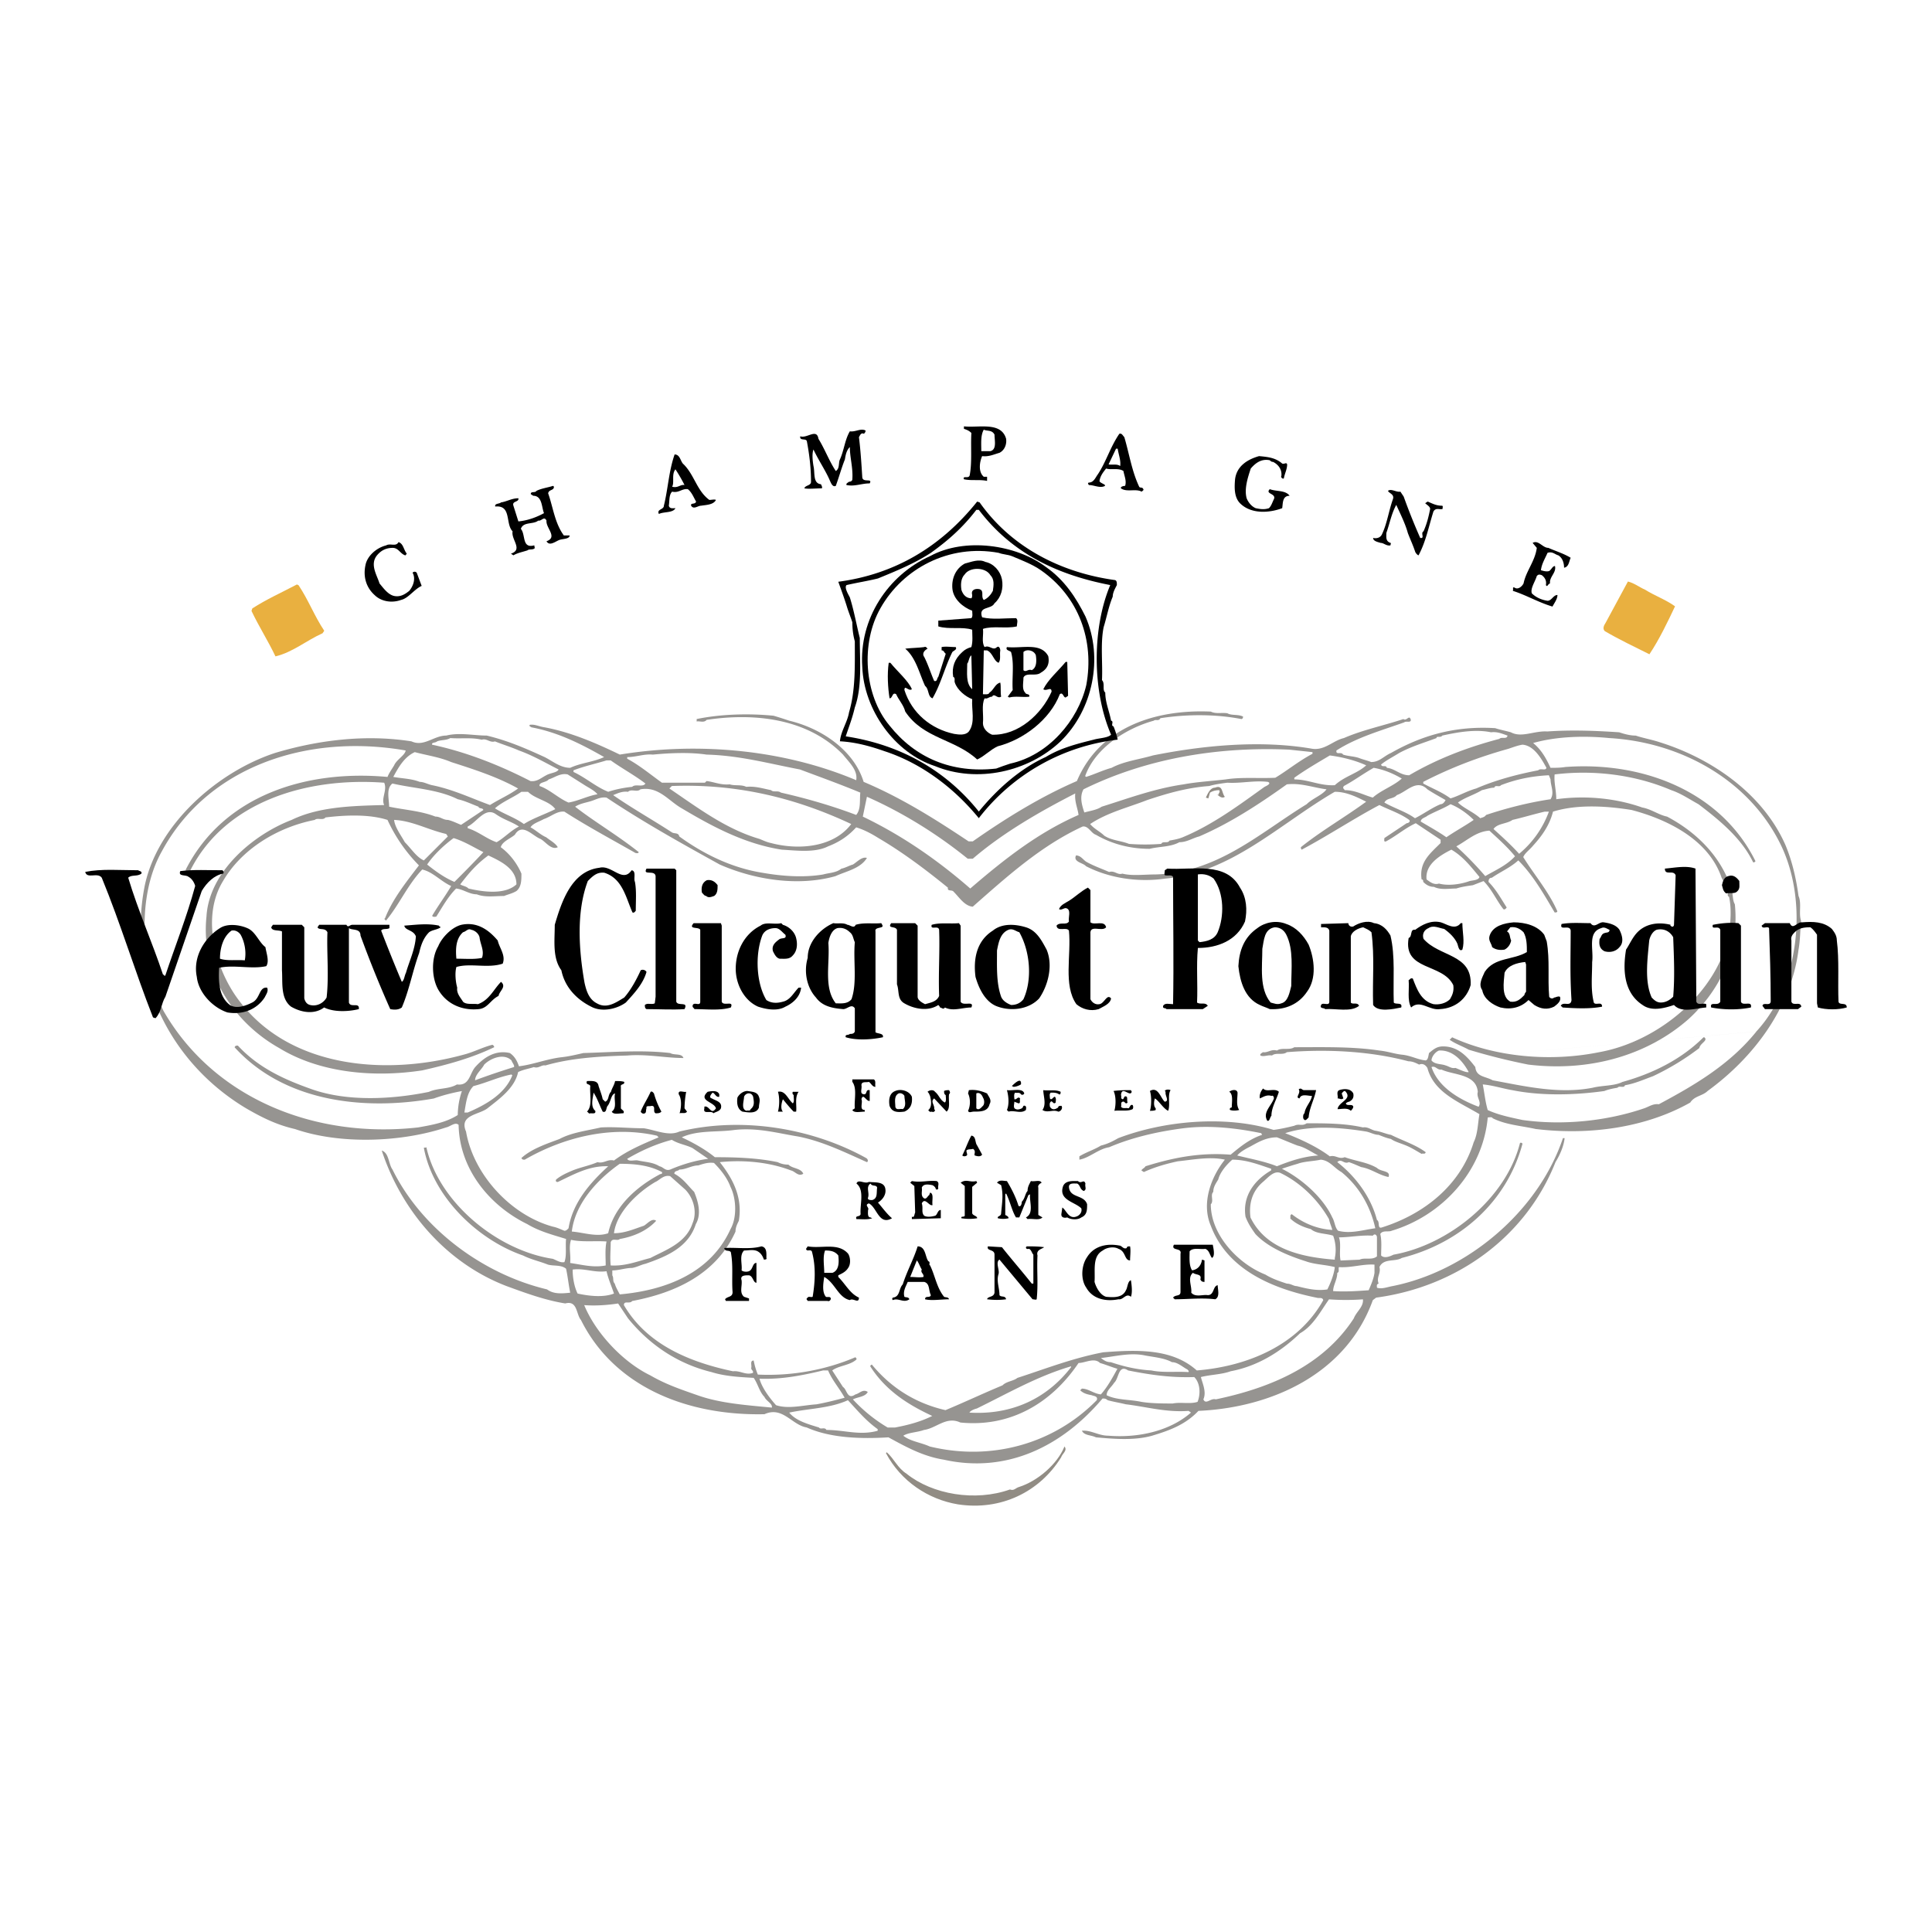 <svg xmlns="http://www.w3.org/2000/svg" width="2500" height="2500" viewBox="0 0 192.756 192.756"><g fill-rule="evenodd" clip-rule="evenodd"><path fill="#fff" d="M0 0h192.756v192.756H0V0z"/><path d="M179.439 89.39c-.246-1.815-.658-3.547-1.318-5.113-2.227-5.031-7.258-8.578-12.537-10.227-.742-.248-1.648-.412-2.391-.66-.578 0-1.154-.165-1.648-.33-2.475-.165-4.785-.247-7.176-.082-1.32-.083-2.557.66-3.629.082-.578-.165-1.072-.247-1.566-.412-4.041-.247-7.34.742-10.393 2.474-.742.33-1.154.907-1.979.907-.412-.165-.824-.248-1.238-.413-.494-.165-1.072-.165-1.566-.33-.164-.33-.742.083-.66-.413 2.062-1.319 4.455-1.979 6.764-2.804.164-.165.658.082.658-.248-.164-.577-.412.166-.74-.082-1.98.66-4.041 1.072-5.939 1.897-1.072.247-1.896 1.237-3.133 1.072-5.197-.907-10.969-.33-15.918.66-1.402.412-2.887.577-4.123 1.237-.908.248-1.732.66-2.557.907l-.082-.083c.988-2.804 4.123-4.783 6.844-5.525.166-.165.496.083.66-.248 2.639-.412 5.525-.412 8.082.083.084 0 .166-.083.166-.248-.496-.247-1.154-.083-1.566-.33-.578-.083-1.156.083-1.65-.165-5.691-.248-11.135 1.649-13.361 6.928-3.627 1.567-7.092 3.711-10.391 6.021h-.413c-3.464-2.31-6.763-4.371-10.474-5.938-.989-3.216-4.288-5.36-7.422-6.103-.495-.165-.989-.33-1.566-.495-2.475-.247-5.279-.165-7.67.33v.248c.248-.083.743.165.99-.166 4.948-.742 10.144-.082 13.608 3.464.66.825 1.484 1.567 1.32 2.557-7.01-2.969-15.505-3.876-23.587-2.557-2.392-1.155-4.866-2.227-7.505-2.721-.577-.083-.99-.33-1.484-.248-.083.165.083.165.165.248 2.64.494 4.949 1.649 7.258 2.969-1.072.495-2.309.577-3.381 1.072-.99 0-1.732-.66-2.557-1.072-1.979-.907-3.711-1.65-5.773-2.145-1.319 0-2.722-.33-4.041 0-1.237 0-2.227 1.155-3.464.578-4.701-.743-9.484-.083-13.608 1.154-5.773 1.897-11.793 7.175-13.031 13.36-1.731 8.99 2.557 17.566 10.144 22.102 1.567.908 3.051 1.65 4.866 2.062 4.536 1.568 10.639 1.32 15.092-.164.412-.082.907-.578 1.237-.248.083 4.453 3.134 8.082 6.845 9.896 1.237.742 2.557 1.072 3.876 1.484-.082.742.083 1.65-.165 2.309-.413.084-.742-.164-1.155-.328-5.525-.826-11.381-5.609-12.618-11.135-.083.082-.248 0-.248.082.907 4.867 5.361 9.154 9.897 10.723.824.412 1.649.576 2.474.906.578.166 1.32 0 1.814.412.165.742.248 1.568.413 2.393-.825.082-1.649.164-2.309-.33-6.268-1.484-12.453-5.938-15.422-11.959-.413-.576-.33-1.648-1.072-1.896 1.979 6.021 6.433 11.217 12.453 13.525 1.814.66 3.793 1.402 5.855 1.732 1.237-.33 1.072 1.072 1.567 1.648 3.381 6.764 10.721 9.568 18.309 9.402 1.815-.824 2.722 1.072 4.207 1.32 2.392 1.072 5.442 1.154 8.164.988 1.815.99 3.464 1.898 5.526 2.229 6.268 1.4 11.793-1.32 15.834-6.104.166 0 .33 0 .496.164.576.166 1.154.248 1.814.412 2.061.248 4.041.826 6.268.66l.248.166c-2.062 1.812-5.197 2.557-8.248 2.309-.99 0-1.732-.578-2.639-.496.246.496.906.414 1.402.66 1.814.166 3.875.33 5.607-.164 1.648-.496 3.299-1.072 4.619-2.475 7.34-.33 14.762-3.711 17.4-11.051l.33-.248c8-1.072 14.928-6.02 17.896-13.525.412-.66.824-1.566.908-2.391h-.166c-2.473 7.34-9.566 13.277-16.988 14.762-.496.082-1.072.33-1.568.166 0-.166-.082-.33.166-.414-.248-.658.248-.988.082-1.648.412-.908 1.566-.496 2.227-.908 5.855-1.484 10.475-5.607 12.041-11.381 0-.082-.164-.164-.248-.082-1.4 5.525-7.092 10.145-12.617 11.135-.33.164-.908.412-1.236.082 0-.66.082-1.484-.084-2.145.248-.412.824-.164 1.154-.33 4.949-1.484 9.072-5.855 9.568-11.299.164 0 .412-.082.494.082 1.32.66 2.805.742 4.289 1.072 5.443.66 11.051-.164 15.422-2.639.412-.66 1.236-.66 1.732-1.154 4.535-3.299 8.328-8.248 9.07-14.103.166-.907.166-1.979.248-2.887-.249-.737.082-1.727-.249-2.469zm-27.544-15.093c1.154.083 1.896 1.402 2.393 2.309-.084.33-.578 0-.824.248-2.146.412-4.289.99-6.186 1.814-.908.248-1.732.742-2.559.989-.906-.659-1.812-.989-2.721-1.484v-.165c2.721-1.402 5.525-2.474 8.494-3.299.494-.164.908-.329 1.403-.412zm-9.485 7.093c.742-.413 1.65-.743 2.309-1.155.826.33 1.65.907 2.311 1.567-.826.577-1.896 1.155-2.723 1.732-.824-.577-1.73-1.072-2.557-1.567 0-.33.496-.412.66-.577zm-1.236.247c-.908-.66-2.062-.99-3.053-1.567.248-.495.908-.33 1.238-.742.988-.33 1.979-1.65 3.051-.577.496.33 1.238.742 1.814 1.072-.082.165-.248.413-.494.413-.824.329-1.732.989-2.556 1.401zm3.629 3.134c1.154.66 1.979 1.732 2.803 2.722-.082.33-.658.33-.988.412-.908.33-2.145.496-3.053.248-.494.165-.906-.165-1.236-.413-.167-1.485 1.319-2.391 2.474-2.969zm.494-.33c1.072-.577 1.98-1.484 3.299-1.567.99.907 1.814 1.649 2.557 2.557-.824.907-1.979 1.402-2.969 1.979a33.335 33.335 0 0 0-2.887-2.969zm3.711-1.732c.412-.577 1.32-.495 1.896-.907 1.072-.247 2.145-.577 3.217-.825h.412a9.842 9.842 0 0 1-2.969 4.206c-.824-.906-1.648-1.649-2.556-2.474zm-.742-1.402c-.164.248-.412.248-.576.33-.742-.66-1.65-.99-2.227-1.567.658-.495 1.566-.742 2.391-1.237.412-.083.824-.248 1.236-.248.084-.33.496 0 .66-.248 1.484-.577 3.053-.907 4.783-.99l.166.413c0 .66.412 1.319 0 1.979-2.226.331-4.453.908-6.433 1.568zm-8.661-6.185c1.238-.66 2.393-.99 3.713-1.484 0-.248.412 0 .576-.248 1.484-.33 3.299-.66 4.865-.33.66-.082 1.156.165 1.65.33-.082.412-.578.083-.824.33-3.135.825-6.186 1.979-8.99 3.628-.906 0-1.402-.66-2.227-.742-.082-.33-.494 0-.576-.33.495-.412 1.155-.741 1.813-1.154zm-2.554 1.484c.988.165 1.979.578 2.803 1.072-.824.743-2.061 1.155-2.887 1.897-.906-.248-1.732-.742-2.805-.742-.082-.165-.246-.165-.082-.412 1.072-.577 1.815-1.155 2.971-1.815zm-4.373-1.236c1.238.165 2.557.495 3.629.99-.906.825-2.145 1.072-3.133 1.979-1.484.083-2.639-.577-4.041-.577v-.165c1.154-.826 2.308-1.485 3.545-2.227zm-24.576 3.381c6.021-2.969 13.113-4.289 20.535-3.958.742.082 1.568.165 2.311.247v.165c-1.402.742-2.475 1.649-3.711 2.392-1.65.082-3.383-.083-4.949.165-1.402.165-2.887.247-4.207.495-2.885.413-5.525 1.402-8.164 2.227-.494.33-1.154.412-1.732.577-.247-.743-.496-1.568-.083-2.31zm18.062-.248c-2.641 1.897-5.195 3.793-8.166 5.031-.412.165-.824.248-1.318.33-.166.33-.66 0-.826.33a20.787 20.787 0 0 1-3.215 0c-.826-.33-1.732-.33-2.475-.825-.412-.412-.99-.66-1.402-1.154 1.732-1.155 3.793-1.649 5.691-2.392 1.979-.659 3.957-1.237 6.186-1.401.576-.166 1.154-.248 1.814-.331 1.4.083 2.639-.247 4.041-.083.412.165-.166.413-.33.495zm-39.67.99c3.546 1.567 7.01 3.711 10.062 6.185h.495c2.969-2.557 6.68-4.701 10.227-6.515-.082.824.248 1.484.33 2.144-3.959 1.732-7.258 4.289-10.804 7.34-3.217-2.804-6.763-5.278-10.721-7.175l.411-1.979zm-23.917-3.958c.907 0 1.649-.33 2.557-.248 1.731-.165 3.711-.248 5.36 0 3.299.083 6.268.907 9.319 1.484 1.979.742 4.041 1.484 6.021 2.309-.083.742.082 1.649-.412 2.227-2.392-.907-4.948-1.649-7.505-2.227-.33-.247-.742 0-.99-.247-.825-.165-1.566-.412-2.474-.33-.495-.248-1.155-.082-1.649-.248-.908.083-1.567-.248-2.31-.33l-.165.165h-4.288c-1.155-.825-2.227-1.731-3.464-2.392v-.163zm22.35 6.68c-1.731 2.309-5.196 2.639-8 1.896-.412-.083-.742-.247-1.154-.413-3.381-.989-6.186-3.133-8.989-5.03l.247-.247c6.597-.248 12.453 1.237 17.896 3.794zm-27.71-5.361c1.072-.412 2.227-.66 3.299-.99h.413c1.154.825 2.392 1.484 3.464 2.309-.248.413-.99 0-1.32.33-.825.083-1.65.248-2.392.495-1.237-.495-2.227-1.402-3.463-1.979v-.165h-.001zm-.578.412l1.567.99c.495.33 1.072.578 1.402.99-.99.165-1.897.66-2.886.825-.99-.413-1.897-1.319-2.887-1.649-.083-.413.66-.331.907-.66.578-.166 1.155-.661 1.897-.496zm-12.123 5.939l.165.247-2.392 2.392c-.742-.33-1.237-1.154-1.897-1.814-.412-.742-.989-1.484-1.072-2.227 1.815.082 3.382.989 5.196 1.402zm-5.691-2.722c0-.742-.33-1.814.33-2.31 2.144.495 4.536.578 6.516 1.567.742.165 1.402.495 2.062.742.083.247.412.083.495.33L46 82.297c-.412-.165-.907-.412-1.319-.495-.495 0-.742-.33-1.237-.33-1.485-.577-3.052-.659-4.619-.989zm6.433 3.134c1.072.33 1.979.907 2.969 1.402-.907.989-1.979 2.062-2.887 2.969-.989-.413-1.896-1.072-2.722-1.732.661-.99 1.733-1.979 2.64-2.639zm3.464 1.732c1.237.577 2.804 1.32 2.804 2.886-1.154 1.072-3.381.742-4.783.413-.247-.247-.578-.247-.824-.413.824-1.072 1.566-1.98 2.803-2.886zm-2.062-2.722v-.165c.907-.413 1.732-1.979 2.804-1.237.825.577 1.567.742 2.31 1.237-.825.412-1.485 1.154-2.228 1.566-.989-.329-1.814-1.071-2.886-1.401zm2.722-1.98c.743-.66 1.814-1.072 2.639-1.649h.66c.742.742 2.144.907 2.721 1.731-.989.495-2.227.907-3.133 1.485-.908-.659-1.98-.989-2.887-1.567zm-5.773-6.679c.412-.166.907-.083 1.319-.33 1.072.083 2.145-.083 3.134.165.495-.165.825.33 1.32.166.825.33 1.649.577 2.392.907 1.401.495 2.804 1.32 3.958 1.897-.165.33-.825.33-1.237.577-.495.248-.907.66-1.567.578-3.052-1.567-6.35-2.887-9.814-3.629-.083-.249.33-.167.495-.331zm-2.227 1.072c1.236.33 2.474.495 3.628.99 2.309.742 4.619 1.484 6.681 2.639-.908.66-1.897 1.072-2.804 1.649-1.814-.66-3.712-1.567-5.773-1.979-.413-.083-.825-.33-1.237-.33-.825-.33-1.732-.33-2.639-.495.495-.908 1.072-1.979 2.144-2.474zm9.649 32.163l.083.084c-.742 1.896-2.722 2.969-4.454 3.711h-.33c.165-.908.248-1.98.907-2.639 1.32-.33 2.475-.908 3.794-1.156zm-3.629.578c0-.578.66-1.072.908-1.566.66-.66 1.979-1.156 2.721-.414.083.248.33.496.248.66-1.32.414-2.557.826-3.877 1.32zm9.567 15.916c1.072.248 2.392.084 3.546.166-.165.742-.083 1.648-.083 2.391-1.237.248-2.392-.082-3.546-.246.083-.908-.164-1.485.083-2.311zm7.258-1.4c-.99.33-1.896.742-2.969.742.248-2.062 2.31-4.041 4.125-5.113.412-.166.825-.742 1.484-.578l1.485 1.32c.825.824 1.237 2.227.742 3.381-.66 1.979-2.639 2.639-4.206 3.463-1.319.33-2.474.826-3.958.742-.083-.824 0-1.484 0-2.309.165-.494.659-.082.907-.33 1.402-.246 2.722-.824 3.629-1.814-.414-.33-.909.33-1.239.496zm-3.134 4.453c.66 0 1.32-.248 1.979-.248.495-.082.908-.33 1.32-.412 2.144-.742 4.288-1.648 5.03-3.959.578-.99.248-2.227-.165-3.217-.66-.658-1.072-1.318-1.979-1.814 0-.328.412-.246.495-.412.659 0 1.237-.412 1.896-.412.495-.164.99-.33 1.567-.248.66.66 1.319 1.486 1.649 2.393.577 1.154.66 3.051 0 4.207-1.979 4.369-6.433 6.102-11.051 6.514-.165-.328-.413-.742-.495-1.072-.248-.246-.083-.576-.248-.824v-.496h.002zm5.773-10.062c-.495.166-.659-.246-1.072-.33-.66-.412-1.402-.412-2.144-.576-.33-.082-.907.164-1.073-.166 1.403-.824 2.887-1.484 4.454-1.896.66.412 1.402.496 2.062.824l1.567 1.072c-1.32.165-2.639.577-3.794 1.072zm-.824.248c.082.248-.166.164-.248.248-2.31 1.236-4.537 3.215-5.114 5.855-1.154.412-2.474-.082-3.629-.166.33-2.805 2.557-5.195 4.784-6.762 1.567 0 2.969.164 4.207.825zm-8.413 12.123c-.33-.66-.495-1.566-.495-2.393 1.154-.164 2.144.33 3.381.166.165.742.495 1.484.742 2.227-1.071.412-2.473.248-3.628 0zm11.958 10.144c-1.649-.578-3.134-1.072-4.701-1.98-2.721-1.318-5.443-4.205-6.598-7.01 1.155.084 2.31 0 3.382-.164l.989 1.484c2.145 2.639 4.948 4.535 8.33 5.361 1.319.412 2.721.494 4.206.576.412.578.577 1.402 1.072 1.896.165.414.825.66.743 1.072-2.474-.245-5.114-.411-7.423-1.235zm6.186-1.65c2.227.084 4.288-.33 6.351-.824h.495c.412.99 1.155 1.814 1.649 2.723-.907.246-1.897.494-2.804.658-1.319.084-2.804.496-4.041.084-.66-.743-1.402-1.733-1.65-2.641zm11.793 5.195c-1.814.496-3.298-.082-5.113-.082-.165-.33-.577 0-.742-.246-1.072-.33-2.309-.66-2.969-1.484 1.897-.412 4.041-.412 5.856-1.238.989 1.072 1.814 2.062 2.968 2.887v.163zm22.268-3.627c-.742-.084-1.236-.578-1.896-.578l-.166.164c.33.33.742.414 1.156.496.164.082.658.082.494.494-4.289 4.371-10.557 6.104-16.66 4.619-.907-.412-1.897-.496-2.639-1.072.495-.33 1.402-.33 2.062-.578 1.237-.164 2.227-1.4 3.629-.742 4.948.496 9.071-1.896 11.794-5.938.66 0 1.566-.576 2.145 0 .576.164 1.154.412 1.73.578-.495.907-.989 1.815-1.649 2.557zm-13.113 1.815c.083-.166.412-.33.742-.412 3.051-1.486 6.021-3.217 9.402-4.207v.082c-2.474 3.216-6.021 4.783-10.144 4.537zm13.113-5.444c1.484-.166 2.969-.578 4.453-.248.908.166 1.896.248 2.639.66.578 0 1.072.494 1.566.742 0 .082.166.082.084.248-1.236-.084-2.557.082-3.711-.166-1.484-.082-2.805-.412-4.041-.824-.496 0-.742-.248-.99-.412zm9.648 4.371c-.742.246-1.648 0-2.473.164-.908 0-2.145 0-3.135-.164-1.154-.248-2.475-.166-3.463-.66 0-.496.494-.824.742-1.238.494-.412.412-1.896 1.4-1.236 2.062.412 4.207.742 6.598.66.579.576.661 1.648.331 2.474zm15.588-8.33c-3.051 4.701-8.248 6.928-13.773 8.082-.494-.164-.988.578-1.236 0 .33-.742-.082-1.566-.248-2.227.99-.248 2.062-.248 2.969-.578 2.641-.494 4.949-1.896 6.928-3.793 1.32-.742 2.062-2.227 2.887-3.381 1.154.082 2.227.082 3.383 0 .081.743-.662 1.237-.91 1.897zm-14.019-12.619c0-.494.246-.824.494-1.236.164-.66.742-1.402 1.402-1.979 1.402 0 2.639.494 3.875.906v.166c-1.566.906-2.885 2.473-2.557 4.617.248.66.578 1.154.99 1.732 1.238 1.32 3.217 2.145 5.031 2.721.908.33 1.979.33 2.887.578-.082.742-.412 1.566-.742 2.227-1.072.166-2.062-.082-3.053-.33-.328 0-.576-.248-.988-.248-.742-.246-1.484-.494-2.145-.906-2.723-1.072-5.443-3.959-5.443-7.01.331-.33-.081-.908.249-1.238zm7.67 2.641c.576.576 1.4.906 2.061 1.072.578.494 1.484.412 2.227.658.248.66.33 1.484.166 2.227v.166c-3.217-.248-6.846-.99-8.412-4.207-.166-1.236.082-2.557 1.236-3.545.496-.412 1.072-1.154 1.732-.908 2.062.99 3.793 2.723 4.865 4.619.082.412.248.742.33 1.072-1.484-.082-2.887-.66-4.041-1.568-.248.084-.082.33-.164.414zm4.205-.084c-.906-1.979-3.051-3.875-5.031-4.865.496-.164.99-.33 1.568-.494.658-.248 1.566-.248 2.309-.412.906.082 1.32.824 2.062 1.236 1.73 1.402 2.887 3.381 3.381 5.607-1.236.166-2.475.578-3.711.248-.33-.33-.33-.908-.578-1.32zm-5.526-5.114c-1.236-.494-2.639-.742-3.959-1.072.248-.328.824-.658 1.32-.906.742-.412 1.566-.908 2.639-.908.66.248 1.402.578 2.062.826.742.164 1.402.66 2.061.988-1.484.084-2.886.578-4.123 1.072zm9.733 10.639c-.082.578-.33 1.156-.578 1.732-1.154.084-2.393.166-3.547.084 0-.578.414-1.156.414-1.816.246-.082.082-.412.164-.576 1.236.082 2.393-.33 3.547-.248v.824zm.246-1.648c-.494.412-1.236.082-1.73.33l-1.898.082c-.164-.742.084-1.648-.164-2.309 1.072 0 2.227-.248 3.381-.166.166-.246.412-.082.412.166v1.897h-.001zm6.433-18.639c1.236.578 3.465.412 3.629 2.227-.164.578.412.99.082 1.484-1.979-.742-4.041-1.979-4.701-3.959.412-.164.578.33.99.248zm-.99-.908c0-.328.33-.824.742-.988 1.402-.084 2.393 1.072 2.969 2.145-.246.082-.906-.248-1.318-.412-.412.082-.66-.166-.99-.248-.413-.165-1.073-.083-1.403-.497l32.412-2.885c-2.723 3.381-6.35 5.443-9.732 7.256-.576-.082-.988.248-1.484.412-3.629 1.238-8 1.732-12.123 1.156-1.154-.248-2.393-.496-3.463-.99-.248-.824-.33-1.732-.496-2.557.99.082 1.98.412 2.969.578 2.887.576 6.186.494 9.154.082.414-.166.826-.248 1.32-.33.166-.248.66.082.742-.248.99-.164 1.896-.576 2.805-.906a25.454 25.454 0 0 0 4.617-2.805c.084-.494.908-.742.496-1.072h-.082c-2.229 2.227-5.115 3.629-8.084 4.453-.824.414-1.979.33-2.969.578-3.381.66-6.844-.164-9.979-.742-.742-.412-1.648-.33-1.732-1.32-.824-1.072-1.73-2.061-3.217-2.061-.658 0-.988.328-1.4.658-.084.33-.084.66-.33.742-.826-.082-1.486-.494-2.393-.576-.742-.082-1.402-.33-2.227-.412-2.723-.412-5.607-.33-8.494-.33-.496.33-1.238 0-1.732.33-.578-.166-.906.246-1.402.164-.082.082-.33.166-.248.33.33.166.744-.082 1.156 0 .412-.33 1.072 0 1.484-.33 4.123-.33 8.412-.082 12.123.908.412 0 .742.164 1.072.33.412-.166.66.082.824.33.66 2.473 3.135 3.381 5.195 4.617-.164.908-.164 1.98-.576 2.805-1.32 4.289-4.949 7.174-9.154 8.494-.496.166-.166-.578-.496-.742-.576-2.227-2.061-4.289-3.957-5.773.412-.412.658.248 1.154 0 .494.166.824.33 1.236.496.99.164 1.814.824 2.721.988.248-.658-.74-.494-1.154-.906-.988-.578-2.061-.66-3.217-1.072-.576.248-.906-.248-1.484-.082-1.318-.99-2.969-1.732-4.453-2.311 2.475-.824 5.525-.576 8.082-.164.414.082.826.33 1.238.33.412.164.824.33 1.236.412.33.248.908.412 1.32.578.658.246 1.154.576 1.732.906.164-.082.328.082.412-.164-.99-.742-2.311-1.156-3.465-1.732-.494-.082-.988-.33-1.566-.412-.412-.082-.742-.412-1.236-.33-1.816-.412-3.713-.412-5.609-.412-.494.33-.742 0-1.236.246-.66.166-1.402.33-2.062.414-4.865-1.486-10.969-.908-15.504.824-.578.33-1.072.576-1.732.742-.66.412-1.484.66-2.145 1.072v.33c.99-.166 1.896-1.072 2.969-1.238 2.311-.99 4.867-1.566 7.422-1.896 2.641-.33 5.361 0 7.754.494l.082.166c-1.236.412-2.145 1.154-3.135 1.979-3.133-.246-5.855.33-8.494 1.154-.082.166-.33.248-.412.414l.248.164c1.072-.494 2.227-.824 3.381-1.072 1.566-.164 3.217-.494 4.701-.164-1.32 1.648-2.393 4.287-1.402 6.598 1.65 4.369 6.104 6.268 10.557 7.174.248.084.576-.082.66.248-2.475 4.453-7.506 6.598-12.619 7.01-2.475-2.227-6.02-2.061-9.318-1.814-3.053.578-5.773 1.65-8.578 2.557-.412.33-1.072.33-1.484.742-1.979.824-3.711 1.65-5.69 2.475-2.886-.66-5.361-2.145-7.34-4.537-.082 0-.165.084-.165.166 1.567 2.475 3.876 3.877 6.185 4.949-1.154.576-2.392.906-3.711 1.154h-.742a15.234 15.234 0 0 1-3.464-2.805c.495-.248 1.237-.248 1.484-.742-.495-.33-.825.164-1.237.248-.825.576-.825-.496-1.237-.742l-1.072-1.65c.66-.494 1.732-.494 2.392-1.072.082-.082 0-.164-.083-.246-2.887 1.236-6.268 1.896-9.732 1.73a6.903 6.903 0 0 1-.412-1.402c-.413 0-.165.496-.248.742 0 .248.248.248.165.496-.742.246-1.236-.248-1.979-.166-4.289-.906-8.577-2.639-10.887-6.598 0-.494.578-.082.825-.412 4.371-.824 8.412-2.721 10.309-6.928 0-.412.165-.742.33-1.072.413-2.391-.66-4.287-1.897-5.855 2.392-.246 4.949 0 7.093.826.412.082.742.658 1.237.328-.248-.576-1.072-.494-1.485-.906-.412 0-.742-.082-1.072-.248-1.979-.412-4.042-.494-6.268-.494-.907-.742-2.062-1.402-3.299-1.98 1.567-.74 3.546-.494 5.278-.74 2.31-.248 4.289.328 6.351.658 2.475.496 4.619 1.568 6.845 2.557.166-.082.083-.33-.082-.412-5.196-2.887-12.206-4.205-18.639-2.639-1.073.494-2.392-.164-3.547-.33-1.484 0-2.804-.164-4.288-.082-1.402.33-2.887.494-4.124 1.154-1.319.494-2.804.99-3.793 1.896.083.166.165.166.33.166 3.711-2.145 8.494-3.465 13.195-2.393l.165.164c-1.567.66-3.134 1.32-4.454 2.311-.659-.166-.989.33-1.649.164-.742.33-1.649.496-2.474.826-.577.246-1.155.494-1.649.906-.083.164 0 .248.165.248 1.567-.742 3.134-1.65 5.03-1.568-1.814 1.65-3.546 3.629-3.958 6.186-.165.166-.248.248-.413.248-.413-.164-.742-.33-1.155-.412-4.206-1.154-7.917-5.195-8.659-9.484-.743-1.732 1.402-1.65 2.227-2.393 1.154-.906 2.639-1.979 2.969-3.545.495-.248 1.072-.33 1.566-.496.495.166.742-.246 1.155-.164 2.557-.742 5.36-.908 8.165-.99 1.979-.164 3.794.248 5.608.248-.165-.496-.907-.248-1.32-.496-2.804-.33-5.773-.082-8.659 0-.743.166-1.402.33-2.145.414-1.484.164-2.887.742-4.288.906-.165-.494-.413-.99-.908-1.32-1.402-.33-2.556.414-3.381 1.32-.66.66-.578 1.98-1.897 1.814-.825.494-1.897.33-2.804.742-3.629.742-8.083.99-11.628-.248-2.804-.988-5.361-2.143-7.423-4.371-.165 0-.248 0-.33.166 4.949 5.443 12.866 6.35 19.876 5.113.907-.33 1.896-.578 2.804-.742a7.638 7.638 0 0 0-.412 2.391c-1.155.742-2.557.99-3.958 1.238-10.31 1.154-20.371-2.887-25.402-11.629-2.226-4.536-2.721-11.381-.165-15.917 4.536-8.412 14.433-11.793 24.33-10.062-.083.495-.908.907-1.155 1.485-.248.412-.495.742-.66 1.154-8.083-.742-16.33 1.814-20.124 9.237 0 .165-.082.248.083.33.248.083.33-.165.413-.33 3.463-6.763 11.546-9.237 19.298-8.66.33.743-.33 1.567 0 2.227-3.216.083-6.515.165-9.236 1.484-3.876 1.484-8.248 5.196-8.495 9.649-.577 5.443 2.557 10.474 7.258 13.113 4.041 2.475 9.402 2.969 14.268 2.227 2.557-.576 4.948-1.236 7.175-2.309 0-.166-.083-.166-.165-.248-.99.248-1.896.742-2.886.99-7.835 2.145-17.402 1.32-22.433-5.443-2.309-3.051-3.793-8.247-1.567-11.876 1.814-3.134 5.36-5.36 9.154-6.103.248-.247.825.083 1.072-.247 2.062-.248 4.371-.33 6.186.247a15.895 15.895 0 0 0 3.134 4.536c-1.319 1.732-2.639 3.381-3.382 5.278-.165.082.083.165.083.247 1.319-1.567 2.145-3.546 3.629-5.113 1.072.248 1.814 1.154 2.886 1.65-.577.99-1.32 1.979-1.896 2.969.082.165.33.083.412.083.578-.907 1.155-1.979 1.979-2.804.742.083 1.319.577 2.061.577.825.33 1.815.166 2.722.166.413-.166.825-.248 1.237-.495.495-.413.495-1.072.495-1.732-.412-.99-1.155-1.979-2.062-2.64.165-.577.907-.825 1.402-1.237.742-1.237 1.732.083 2.557.412.495.248 1.072 1.155 1.732.825-.248-.412-.742-.659-1.155-.989-.577-.248-1.072-.742-1.567-.99.247-.412.907-.577 1.319-.825.742-.247 1.32-.825 2.062-.742 2.309 1.485 4.783 2.804 7.092 4.124.083 0 .248.083.33-.082-2.062-1.65-4.454-3.052-6.351-4.536.495-.33 1.155-.413 1.649-.578.495-.165.908-.412 1.485-.33 3.711 2.474 7.422 4.536 11.298 6.68 3.382 1.485 7.752 2.227 11.546 1.155 1.072-.495 2.474-.742 3.134-1.814-.495-.165-.99.412-1.402.659-.33.083-.742.331-1.155.413-.495.412-1.237.412-1.814.577-1.979.33-4.124.166-6.021-.165-3.133-.495-5.938-1.897-8.329-3.629-.083-.412-.495-.247-.743-.412-1.896-1.237-3.958-2.392-5.855-3.711.412-.165.907-.412 1.484-.33.33-.33.907.082 1.237-.248 1.814-.33 2.804 1.154 4.124 1.896 3.051 1.815 6.268 3.546 9.979 4.124 1.484.083 3.298.33 4.618-.33 1.072-.413 1.979-.99 2.804-1.897.825.248 1.566.66 2.227 1.072 2.392 1.402 4.701 3.134 6.928 4.948-.083.412.412.165.577.412.577.578 1.072 1.402 1.897 1.485 3.463-3.051 6.846-6.103 10.969-8 .578-.083.824.659 1.32.824 1.566.907 3.381 1.402 5.359 1.402.99-.248 2.062-.166 2.969-.66.742 0 1.32-.412 1.98-.577 3.051-1.319 5.855-3.134 8.742-5.196 1.402-.165 2.639.33 3.957.495-.412.577-1.4.907-1.979 1.484-4.701 2.886-8.906 6.845-15.092 7.01-1.154 0-2.309.166-3.299-.082-.496.165-.742-.33-1.32-.165-.742-.33-1.484-.578-2.227-.99-.33-.165-.578-.66-1.072-.66-.33.66.742.742.99 1.072 2.227 1.154 5.113 1.649 7.916 1.237 6.6-.577 11.383-5.443 16.908-8.659 1.154 0 2.145.495 3.133.989-2.145 1.567-4.453 2.887-6.514 4.536 0 .083 0 .166.082.248 2.639-1.402 5.113-3.051 7.752-4.453.99.495 2.062.825 2.969 1.484.164.165-.082.33-.248.33l-2.227 1.484c0 .165-.082.412.166.33 1.072-.578 1.896-1.32 2.969-1.814l2.475 1.649v.33c-1.072 1.072-2.145 1.897-1.896 3.629.164 0 .164.165.164.248.33.33.66.495 1.072.495.66.33 1.484.165 2.227.165.494-.165 1.072-.247 1.65-.33l1.07-.413c.826.825 1.32 1.979 1.98 2.805.164.083.248-.083.33-.165-.578-.907-1.072-1.814-1.814-2.557 0-.248.082-.413.33-.413.824-.577 1.814-.989 2.639-1.732 1.484 1.485 2.557 3.381 3.629 5.196.082 0 .33 0 .246-.165-.824-1.897-2.309-3.629-3.381-5.361.166-.412.66-.742.99-1.154.908-.99 1.648-2.062 1.979-3.381 2.393-.742 5.279-.577 7.836-.165 3.463.907 7.67 2.886 8.988 6.762.248.413.33.907.66 1.32 0 .165-.164.495.082.577.248 1.155.166 2.392 0 3.629-1.072 5.856-7.01 10.803-12.947 11.875-4.865.99-10.391.496-14.68-1.484l-.248.248c.578.412 1.32.66 1.896.988a62.835 62.835 0 0 0 5.939 1.486c6.102.742 11.875-.908 15.998-4.537 2.969-2.721 5.113-6.68 4.619-11.463-.248-.412-.164-.99-.33-1.484-.99-3.217-3.463-5.69-6.432-7.257-.826-.166-1.568-.743-2.475-.907-2.557-.908-5.609-1.237-8.578-.825 0-.907-.246-1.65-.164-2.475 4.041-.495 8.164.083 11.629 1.567.988.33 1.814.907 2.721 1.402 2.062 1.567 4.289 3.381 5.443 5.773.082.083.166 0 .248-.083-3.383-6.845-11.051-9.979-18.969-9.402-.496.083-.99.083-1.484.083-.412-.907-.908-1.814-1.732-2.474 2.309-.66 5.113-.742 7.588-.495 7.174.412 14.02 4.206 17.154 10.721 2.721 5.691 1.814 13.938-2.475 18.557l-32.407 2.887z" fill="#969491"/><path d="M121.215 78.586c-.494 0-.742.66-.906.99l.246.082.166-.577c.248-.165.576-.247.906-.247.166.165-.082.33-.082.495l-.164-.083c.164.083.494.495.824.248-.33-.33-.166-1.238-.99-.908zM101.668 148.357c-.328.082-.494.412-.906.248-3.463 1.236-7.752.494-10.309-1.568-.908-.576-1.237-1.484-1.979-2.143l-.083.082c1.484 2.803 4.206 4.617 7.175 5.113 4.29.66 8.165-1.238 10.309-4.701.082-.33.66-.66.33-1.072-.742 1.815-2.721 3.463-4.537 4.041z" fill="#918c84"/><path d="M96.172 47.816c.742.165 1.566 0 2.309.165v-.413h-.328c-.578-.495-.414-1.484-.166-2.062.66.082 1.154-.165 1.732-.33.494-.248.742-.825.66-1.402-.496-1.732-2.723-1.072-4.207-1.237v.247c.248.083.495.165.742.413-.082 1.402.083 2.887-.164 4.206-.083.413-.743 0-.578.413zm1.98-4.948c.328.165.824 0 1.07.495 0 .578.248 1.484-.412 1.649h-.906c0-.742-.082-1.567.248-2.144zM80.254 48.723c.413.082 1.155 0 1.732 0 .083-.083 0-.248-.083-.413-.824-.083-.577-1.155-.742-1.814-.082-.495-.164-1.237 0-1.649.495 1.072 1.238 2.145 1.65 3.134.083.165.248.659.577.495.33-.907.577-1.814.907-2.639.083-.495.165-.907.495-1.237 0 1.072.33 2.062.248 3.216 0 .165-.165.247-.33.247-.083.083-.33.165-.248.33.825.165 1.484-.165 2.309-.165.33-.577-.742 0-.742-.66-.083-1.32-.165-2.639-.33-3.958.083-.083.165-.495.495-.33.083-.083.165-.165.165-.33-.495-.247-.99.165-1.567.083-.495.825-.577 1.897-.989 2.804-.165.33 0 .907-.413 1.155-.66-.99-1.072-2.145-1.732-3.216-.165-1.072-1.155 0-1.814-.248-.083.495.578.165.66.495.248 1.32.413 2.639.413 4.041 0 .412-.578.329-.661.659zM113.656 48.558c-.742-1.567-.99-3.299-1.484-4.948-.166-.165-.248-.413-.496-.33-.906 1.32-1.318 2.804-2.143 4.042-.248.33-.412.825-.908.825-.164.082 0 .165 0 .247.496 0 .908.247 1.402.165.66-.165-.33-.33-.33-.577.082-.495.33-.825.66-1.237.494.165 1.236-.083 1.73.248.084.495.33.99.166 1.484-.166 0-.494.083-.412.248.576.412 1.484 0 2.062.33.082-.083.246-.165.164-.248-.081-.249-.329-.084-.411-.249zm-1.896-2.062c-.33-.248-.826-.083-1.156-.165l.744-1.567h.164c.082.578.33 1.155.248 1.732zM69.946 50.455c.495-.083 1.237-.083 1.484-.578-.165-.082-.412 0-.66 0-1.237-.907-1.485-2.474-2.557-3.546-.33-.248-.33-.99-.907-.99-.578 1.649-.66 3.463-1.072 5.113 0 .412-.743.33-.495.825.495-.248 1.402-.083 1.649-.578-.248 0-.577.083-.66-.247.083-.495 0-1.072.33-1.402.66.165.99-.33 1.567-.248.412.33.577.825.824 1.237-.082.33-.577.083-.494.413.249.413.661.001.991.001zm-2.887-1.897c.248-.412-.082-1.237.33-1.732.33.496.66 1.073.907 1.567-.412-.082-.659.33-1.237.165zM127.924 50.702c.082-.495 0-1.237.742-1.237-.412-.577-1.32-.412-1.98-.66-.494.495.66.413.414.99-.166.33-.248.66-.496.907-.494.165-.906.083-1.318 0-.412-.165-.742-.577-.908-.989-.246-.908.082-1.979.412-2.969.496-.577 1.072-.99 1.896-.825.084.083.166.165.33.165.496.248.908.742.826 1.402-.084.083.082.33.246.248.084-.495.33-.908.33-1.402-.082-.248-.246 0-.494-.083-.66-.577-1.402-.66-2.309-.742-1.156.33-2.227.989-2.393 2.309-.082.907-.082 1.897.578 2.474 1.073.99 2.804.907 4.124.412zM56.833 53.423h-.577c-.907-1.236-1.072-2.804-1.567-4.206.083-.413.577-.248.577-.66l-.083-.083c-.495.165-1.154.248-1.649.495-.166.248-.578 0-.578.33l.248.165c.907 0 .825 1.154 1.072 1.732-.742.412-1.649.742-2.557.825l-.495-1.567c-.165-.495.578-.33.495-.742-.66 0-1.154.33-1.731.413-.165.165-.66.082-.578.412 1.65-.165.99 1.731 1.732 2.474-.165.825 1.072 1.814-.165 2.228l.248.165c.412-.247.907-.33 1.402-.495.165-.165.578 0 .742-.248-.082-.083 0-.166-.082-.248-1.237.33-.825-1.072-1.32-1.649.248-.742 1.237-.413 1.732-.825.33.083.577-.495.825 0-.083.742 1.155 1.65 0 2.062.33.577.99-.083 1.402-.165.329-.082.907-.082.907-.413zM141.531 55.403c.742-1.402.99-2.804 1.484-4.372.248-.412.578-.165.908-.247 0-.165.082-.33-.082-.33-.578 0-.99-.248-1.402-.413l-.248.165c.164.165.494.33.494.577-.164.825-.33 1.484-.66 2.227-.328.166.166.743-.328.66a60.659 60.659 0 0 1-1.65-4.124l-.33-.495c-.412.082-.906-.33-1.236-.083.082.248.66.33.494.825-.412 1.154-.576 2.392-1.072 3.464-.164.412-.576.495-.906.412 0 .33.494.412.742.495.33 0 .576.33.988.248 0-.082.084-.248 0-.248-.494-.165-.412-.577-.412-.989.33-.908.496-1.897.99-2.804.412.907.908 1.896 1.154 2.804.248.66.496 1.155.742 1.896.084.168.248.332.33.332zM84.543 60.681c.165.495.33.908.495 1.402 0 .66.082 1.319.247 1.897 0 2.474.082 4.866-.577 7.092-.165.99-.825 1.897-.907 2.887 1.566.082 3.051.495 4.453.989 3.546 1.155 6.846 3.547 9.402 6.681a20.46 20.46 0 0 1 13.855-7.834 8.125 8.125 0 0 0-.412-1.32c-.33-.083.082-.495-.248-.578-.164-.907-.578-1.814-.578-2.804-.328-.247 0-.907-.328-1.237.082-1.732-.166-3.628.164-5.278.33-1.072.494-2.062.908-3.052 0-.412.246-.825.412-1.154 0-.248 0-.413-.166-.495-5.443-.742-10.391-3.299-13.525-7.752l-.246-.083c-3.629 4.536-8.248 7.258-13.856 8 .33.908.66 1.815.907 2.639zm3.052-2.969c1.814-.742 3.629-1.484 5.278-2.556 1.732-1.237 3.217-2.557 4.536-4.289h.248c3.381 4.454 8 6.516 13.113 7.505-1.814 4.288-1.814 10.556.082 14.927-.33.33-1.154.33-1.73.496-1.65.412-3.301.824-4.785 1.731-2.557 1.155-4.865 3.216-6.68 5.443-3.299-4.123-7.834-6.68-13.278-7.504.33-.99.66-1.815.907-2.887.742-2.062.495-4.619.495-6.928-.33-1.319-.577-2.721-.99-4.041-.165-.33-.577-.99-.33-1.237 1.072-.247 2.144-.413 3.134-.66zM154.893 60.517c.164-.33.494-.742.494-1.155-.412 0-.578.577-.99.577-.576-.082-1.154-.33-1.566-.742-.164-.495.33-1.154.496-1.732.164-.165.246-.165.494-.082.33.248.494.577.412.99.164.247.164-.083.412-.165-.082-.66.66-1.072.494-1.732-.246 0-.33.33-.576.495-.248.083-.578 0-.824-.083.082-.66.412-1.154.658-1.731.496-.166.742.165 1.072.247.412.248.578.742.578 1.237.494-.083.494-.66.66-.99-.66-.412-1.484-.66-2.227-.99-.578 0-.99-.825-1.568-.495l.414.495c-.166 1.32-1.072 2.309-1.32 3.546-.166.33-.578.659-.908.412-.246-.083-.082.165-.164.33 1.32.413 2.556 1.155 3.959 1.568zM40.008 59.857c.742-.165 1.319-1.072 2.062-1.402l-.495-1.319c-.166-.165-.33-.083-.413 0 .33.577.083 1.319-.33 1.814-.413.33-.907.66-1.567.495-.577-.165-.99-.742-1.402-1.237-.248-.825-.99-1.897-.248-2.804.412-.495.907-.742 1.567-.742.577 0 .743.578 1.237.742.083 0 .083-.083.166-.165-.33-.413-.33-.99-.825-1.155-.247.495-.825.083-1.237.33-.99.248-1.897 1.072-2.062 1.979-.248 1.154.082 2.227.907 2.969.661.66 1.733.825 2.64.495z"/><path d="M93.286 76.434c4.207 1.731 9.32.577 12.535-2.475 3.217-3.134 4.289-8.33 2.475-12.453-.906-1.814-2.061-3.629-3.959-4.948-2.969-2.227-8.082-2.969-11.545-1.073-4.206 1.897-7.093 6.269-6.763 11.052.164 4.289 3.216 8.577 7.257 9.897zm-5.444-15.753c2.227-3.958 6.845-6.433 11.792-5.525.414.165.908.165 1.32.329.99.413 2.062.825 2.887 1.402 3.793 2.639 5.361 7.01 4.537 11.464-.826 3.546-3.795 7.01-7.588 7.834-.496.165-.99.33-1.402.495-4.454.495-8.083-1.072-10.639-4.289-2.556-3.05-2.886-8.246-.907-11.71z"/><path d="M89.409 69.259c.248.577.742 1.072.907 1.732 1.814 2.722 4.948 2.722 7.176 4.783.742-.33 1.318-.989 2.061-1.319 2.557-.66 5.197-2.639 6.186-5.196.33-.248.33.33.578.33l.246-.165-.082-3.381h-.164c-.742.908-1.732 1.732-2.227 2.722.33.248.824-.33.824.248-.99 2.227-3.299 4.371-5.938 4.288-.412-.165-.908-.577-.908-1.154.084-.825-.164-1.814.166-2.474.33.083.412-.165.742-.165.246-.413.494.248.906 0-.082-.495 0-.99-.082-1.402-.494.083-.66.742-1.072.989-.082.248-.494.166-.66.166l.084-4.372h.328c.578.248.66 1.072 1.154 1.237.248-.33.084-.825.166-1.237 0-.082-.082-.494-.33-.33-.412.413-.742-.248-1.236 0-.33-.495-.082-1.237-.166-1.814.99-.33 2.311 0 3.381-.248 0-.247.166-.659-.082-.825-1.154 0-2.309.166-3.381-.082-.412-1.155.908-.743 1.236-1.402.66-.578.908-1.485.742-2.392-.164-.825-.824-1.567-1.648-1.732-.66-.33-1.403 0-2.062.165-.907.495-1.32 1.484-1.237 2.474.083 1.072 1.072 1.897 1.979 2.227 0 .247.083.577-.083.742l-3.298.248v.577c1.072.33 2.392 0 3.381.33 0 .577.083 1.155-.083 1.732-.33.083-.659.248-.906.495-.743.66-1.073 1.485-.907 2.475.247.083.082.412.165.577.248.742 1.072 1.402 1.732 1.649-.083 1.072.33 2.31-.33 3.216-.33.413-.99.33-1.484.248-2.31-.495-4.206-2.062-4.948-4.371 0-.577.412.165.742-.083-.33-.825-1.484-1.814-2.145-2.639h-.165c-.165 1.155-.083 2.475.083 3.546.329-.001.247-.661.659-.413zm7.092-3.051c.165-.166.165-.66.412-.825l.083 3.381c-.66-.577-.495-1.65-.495-2.556zm.496-6.846c0 .083 0 .248-.083.33-.494 0-.824-.33-.989-.825-.082-.494-.082-1.154.33-1.566.495-.742 2.062-.742 2.556.083.412.412.33.99.248 1.567-.164.33-.494.742-.906.907-.33-.33.082-.907-.414-1.072-.331-.084-.907-.001-.742.576z"/><path d="M93.038 69.671c.825-1.402 1.237-3.134 1.979-4.619.165-.165.495-.247.33-.495-.495 0-.99-.083-1.402 0v.33c.248 0 .248.248.413.33l-.742 2.31c-.165.165-.083.495-.413.412-.33-.742-.577-1.567-.989-2.392-.248-.33 0-.66.33-.825-.083-.082-.165-.247-.33-.165-.577.083-1.319.083-1.897.165 1.072.908 1.402 2.475 1.979 3.711.412.331.247 1.073.742 1.238zM100.461 64.558c-.166.33.246.33.412.495.33 1.155.082 2.557.164 3.794l-.494.66.164.083c.578-.165 1.402 0 1.98-.083.082-.33-.33-.165-.412-.413-.33-.33-.166-.989-.166-1.484.248-.578 1.238-.083 1.732-.496.578-.329.908-.824.742-1.649-.741-1.402-2.638-.743-4.122-.907zm1.648.494c.33-.33 1.072-.165 1.238.33.082.577.082 1.237-.412 1.484-.33-.165-.578.247-.826 0v-1.814zM169.242 99.938l-.082-13.278c-.908-.33-2.062-.083-3.053 0 0 .742.826.083 1.072.66l-.164 4.949c0 .083-.082.247-.248.165-.082-.082-.164-.082-.082-.165-1.32-.33-2.639-.083-3.465.907-.412.495-.658 1.072-.988 1.567-.33 1.98-.248 4.289 1.648 5.525.908.66 2.145.33 3.135 0 .742.824 2.145.33 3.217.248v-.33c-.33-.165-.824.166-.99-.248zm-2.308-.495c-.33.33-.742.578-1.238.578-.412 0-.66-.248-.906-.496-.742-1.648-.412-3.875-.248-5.69.082-.412.33-.907.742-1.072.742-.165 1.32.165 1.65.742.082 2.145.164 3.96 0 5.938zM63.925 96.805c-.412.906-.989 1.979-1.649 2.721-.825.496-1.732 1.154-2.722.578-.824-.412-1.072-1.32-1.237-2.062-.578-3.298-.825-7.092.33-10.144.495-.495.907-.907 1.649-.824 1.814.577 2.144 2.474 2.804 3.958.166.083.248-.083.331-.165 0-.99.083-1.979-.083-2.887-.165-.33.165-1.072-.33-1.154-.907 1.32-1.979-.578-3.216-.248-2.804.33-3.793 3.464-4.454 5.691 0 1.566-.248 3.298.66 4.536.33 1.648 1.484 2.887 2.969 3.629 1.072.576 2.557.246 3.463-.412.908-.99 1.732-1.896 2.062-3.053a.436.436 0 0 0-.577-.164z"/><path d="M67.471 99.938V86.826l-.165-.165h-2.804c-.413.742.825.083.907.742v12.041l-.082.66c-.33.164-.742-.082-.99.164 0 .166 0 .33.165.412 1.319 0 2.557.084 3.794 0 .412-.825-.659-.246-.825-.742zM116.377 100.68h3.629l.496-.328c-.248-.414-.742-.084-1.072-.33.082-1.814-.084-3.629.082-5.444 1.979 0 3.877-.742 4.701-2.639.246-1.155.164-2.392-.496-3.381-1.4-2.639-4.699-1.732-7.256-1.897l-.248.165c0 .165-.082.413 0 .495.33.083.66-.082.824.165 0 4.288.082 8.494 0 12.701-.33 0-.824-.164-.99.166-.082.327.248.163.33.327zm3.135-13.442c.66-.083 1.154.082 1.566.412 1.072 1.484 1.072 3.794.412 5.36-.33.743-1.072.908-1.814.99l-.164-.166v-6.596zM22.277 87.155c.083-.165 0-.247-.083-.33-1.402 0-2.886-.083-4.206.083-.248.577.578.33.825.577.33.165.578.577.66.907-.825 3.052-1.979 5.938-2.969 8.907-.083.166-.165-.082-.248-.082-1.072-3.216-2.474-6.35-3.464-9.649.33-.33.907-.083 1.32-.413.083-.247-.248-.247-.33-.33-1.815 0-3.629-.165-5.279.165.166.742 1.237 0 1.649.578 1.897 4.618 3.299 9.319 5.114 13.938l.247.082c.577-.578.577-1.484.99-2.145l3.628-10.556c.496-.825 1.239-1.567 2.146-1.732zM173.365 88.887c.248-.248.166-.578.166-.99-.248-.33-.578-.659-1.072-.495-.412.083-.578.495-.66.907.082.248.082.578.412.825.412-.082.908.083 1.154-.247zM70.523 87.815c-.495.247-.577.742-.495 1.237.165.165.247.33.412.33.248.248.578.083.825 0 .33-.247.33-.66.33-1.072-.247-.331-.577-.578-1.072-.495zM107.389 100.186c.576.494 1.402.742 2.227.494.412-.246 1.154-.494 1.236-1.07-.412-.496-.66.494-1.154.576-.412.082-.742-.164-.906-.494v-6.516c-.084-.99 1.154-.165 1.566-.66-.166-.743-1.154-.165-1.566-.495v-3.217l-.248-.247c-.66.33-1.238.907-1.896 1.319-.412.247-.826.413-.99.825.248.166.494-.165.742-.083.494.165.164.908.248 1.32-.248.413-.908 0-1.238.413.082.659.99.082 1.238.495.245 2.474-.58 5.443.741 7.34zM126.686 100.68c1.568.084 2.887-.494 3.713-1.73.988-1.32.742-3.299.164-4.702-.494-.907-1.236-1.732-2.227-2.062-.99-.413-2.145-.165-2.887.413-1.318.907-1.814 2.227-1.896 3.794.164 1.566.66 3.217 2.145 3.875.329.166.659.248.988.412zm-.743-6.02c.166-.825.166-1.979 1.238-2.145.494 0 .906.248 1.154.743.742 1.484.494 3.38.494 5.113-.164.66-.33 1.566-.988 1.732-.412.164-.742 0-1.072-.082-1.154-1.402-.826-3.546-.826-5.361zM139.057 100.021c-.082-2.227.166-4.619-.33-6.681-.328-.577-.824-1.155-1.648-1.237-.66-.33-1.566 0-2.062.33-.246.083-.494-.082-.494-.33l-2.721.083v.33h.164c.248 0 .576 0 .66.33v7.092c0 .496-.66 0-.824.33-.166.412.328.248.412.412 1.07-.082 2.557.33 3.381-.328-.166-.414-.66-.084-.824-.33v-6.599c.082-.495.742-.825 1.236-.907.33.166.578.248.824.495.33 2.475.084 4.701.166 7.257.494.742 1.979.412 2.803.248.165-.578-.577-.248-.743-.495zM142.025 93.67c-.164-.495.084-.907.496-1.072.494-.33 1.072 0 1.566.083.578.412 1.072.906 1.32 1.484.082.248.164.825.494.578.248-.825 0-1.732 0-2.64h-.164c-.578.743-1.402.083-1.98-.082-.99-.248-1.896.248-2.557.742-.576-.082-.246.66-.66.824-.576 3.299 3.383 2.475 4.455 4.702.082.576-.084.99-.33 1.402-.412.412-1.072.576-1.65.494-1.236-.33-1.648-1.484-2.061-2.557-.248-.082-.248.082-.414.166.084.906-.164 1.979.248 2.721.908-.824 1.814.33 2.887.164 1.484-.082 2.639-.988 3.051-2.391.167-3.133-3.132-2.803-4.701-4.618zM155.057 99.525c-.164.166-.412.084-.494-.082-.166-1.896.082-3.629-.248-5.525l-.248-.66c-.658-.907-1.896-1.237-3.051-1.237-.906.082-2.062.33-2.393 1.319-.164.495.166.742.248 1.155.33.248.742.33 1.238.248.33-.166.576-.495.658-.908-.164-.33-.082-.742-.412-.907l.33-.413c.578-.083.99.166 1.32.495.33.577.33 1.32.33 1.979-1.402.825-3.217.495-4.207 1.979-.246.578-.658 1.238-.246 1.814.164.908 1.07 1.484 1.812 1.732 1.072.248 2.062 0 2.805-.742l.578.494c.66.412 1.318.496 1.979.166.33-.248.742-.578.578-.99-.247-.081-.411.083-.577.083zm-2.803-.576c-.084.082-.166.246-.166.33-.412.412-.742.742-1.402.658-.906-.494-.66-1.896-.576-2.885.33-.744 1.236-.99 2.061-1.074l.084.248v2.723h-.001zM183.428 99.938c-.082-1.896.082-4.205-.166-6.103 0-.495-.246-.825-.494-1.154-.824-.743-1.896-.743-2.969-.66-.496-.083-.908.825-1.236.082h-2.475l-.33.248c.082.412.576 0 .742.247.082 2.392.164 4.783.164 7.339-.082.496-.742 0-.824.414l.248.328h3.299l.33-.246c-.084-.578-.826 0-.99-.496v-6.103c-.082-.33.082-.577.33-.825.412-.412.906-.495 1.566-.495.248.166.494.495.66.743v6.845l.082.412c.824.248 2.062.248 2.887 0 0-.576-.742-.162-.824-.576z"/><path d="M160.006 92.021c-.496-.083-.908.66-1.32.082-.906 0-1.979-.082-2.887.083-.246.743.824 0 .908.66 0 2.474-.084 4.371.082 6.928-.082.742-.824.082-1.072.578.082.082.164.082.164.164 1.238.082 2.723.164 3.959-.082 0-.578-.66-.082-.824-.412-.33-1.32-.166-2.641-.166-4.042.166-1.236-.494-2.969.908-3.381.33-.165.578.083.824.165 0 .33-.33.247-.494.33-.33.082-.33.412-.494.577-.084.577 0 .99.494 1.237.576.166 1.154 0 1.484-.412.494-.495.248-1.237 0-1.732-.33-.495-.99-.661-1.566-.743zM173.695 99.938v-7.586l-.248-.248c-.824-.082-1.73 0-2.557.166-.164.577.578 0 .742.495v7.174c-.246.496-1.07-.082-.906.578 1.32.248 2.721.248 3.959 0 .165-.744-.824-.083-.99-.579zM72.915 100.516c.33-.742-.742-.082-.907-.578v-7.586l-.083-.248h-2.721c-.577.66.495.33.66.66v7.174c0 .496-.578 0-.743.33-.082.248.083.248.165.412 1.237 0 2.556.166 3.629-.164zM78.11 99.938c-.577.166-1.155.166-1.649-.164-.99-1.648-1.155-4.454-.413-6.433.248-.577.825-.742 1.32-.742.413 0 .66.412.99.66.165.495-.413.247-.66.495-.33.248-.742.578-.577 1.154.165.33.33.66.66.743.495 0 .989.083 1.319-.33.412-.413.495-1.072.33-1.732-.165-.659-.742-1.154-1.32-1.319l-.165-.166c-.66.166-1.567-.165-2.062.248-1.649.824-2.557 2.639-2.474 4.536.082 1.484.907 2.969 2.227 3.547.742.246 1.897.494 2.722 0 .742-.33 1.484-.99 1.567-1.896h-.248c-.494.492-.824 1.234-1.567 1.399zM84.131 100.68c.413 0 .825-.576 1.155-.082v2.311c-.083.246-.33.246-.495.246-.165.166-.495 0-.412.33 1.072.33 2.557.248 3.711 0 .083-.412-.495-.33-.742-.494V92.928c-.082-.33.33-.33.577-.413.248-.083.083-.247 0-.413-.825.083-1.731-.082-2.557.166-.165.413-.577 0-.824 0-.413-.248-.99-.083-1.402-.166-1.319.578-2.557 1.897-2.557 3.464-.412 1.402-.083 2.97.825 3.958.659.91 1.731 1.074 2.721 1.156zm-1.485-6.597c.083-.577.33-1.319.907-1.484.495-.083.908.083 1.237.412.33.248.33.66.495.99-.165 1.896.247 4.041-.33 5.691-.412.494-.99.412-1.567.412-1.237-1.567-.576-3.959-.742-6.021zM95.842 99.938v-7.586l-.166-.248c-.907.083-1.897-.082-2.721.166-.165.577.66 0 .742.495.082 2.144-.083 4.29 0 6.598-.248.576-.825.66-1.402.824-.33-.164-.743-.412-.743-.742v-7.092l-.247-.248h-2.392c-.413.578.412.248.577.66v5.444c.247.658 0 1.484.742 1.896.99.576 2.392.824 3.381.164.083.084.165.166.165.248.165 0 .33.248.495 0 .825.412 1.732 0 2.639 0 .332-.744-.823-.083-1.07-.579zM43.802 92.351c-1.155-.248-2.31-.083-3.464 0 .082.495.907.412 1.154 1.072-.083 1.32-.66 2.474-.989 3.63-.165.328-.165.742-.413.906a164.113 164.113 0 0 1-2.062-5.113c.165-.248.577-.083.825-.248v-.33h-3.711c-.248 0-.413.33-.578 0h-2.721l-.165.247c.165.33.742 0 .99.495-.083 1.979.165 4.371-.083 6.515-.329.578-.989.908-1.649.742-.33-.082-.495-.33-.578-.658v-7.094l-.247-.247h-2.886l-.166.247c.083.413.742.248 1.072.413v3.876c.083 1.236-.165 2.805.907 3.629.99.576 2.31.824 3.299.082.99.494 2.474.412 3.464.164.083-.742-.825-.082-.99-.658v-7.423c.33.248 1.155 0 1.155.742a113.295 113.295 0 0 0 2.969 7.339c.412.084.825.084 1.155-.164.742-1.732 1.072-3.629 1.732-5.443.165-.742.412-1.485.989-2.062.33-.247.825-.247 1.155-.495-.082-.082-.164-.082-.164-.164zM104.42 94.743c-.496-.908-.99-1.897-2.062-2.227s-2.393-.413-3.299.33c-1.566.989-1.979 2.721-1.732 4.619.33 1.154.99 2.557 2.227 2.969 1.402.494 3.135.246 4.125-.824.905-1.321 1.399-3.301.741-4.867zm-2.311 4.948c-.33.412-.742.576-1.236.576-.412-.164-.824-.412-.99-.824-.494-1.402-.412-2.969-.412-4.619.164-.824.33-1.731 1.154-2.062.412-.165.742.165 1.072.247 1.073 1.898 1.321 4.702.412 6.682zM26.565 96.393c.33-.496 0-1.32-.083-1.897-.66-.495-.989-1.567-1.814-1.897-.742-.33-1.979-.495-2.722 0-1.567.989-2.721 2.887-2.309 4.867.165 1.566 1.566 3.051 3.051 3.545 1.484.248 2.886-.246 3.711-1.484.165-.33.413-.66.248-.988-.825-.084-.66 1.072-1.484 1.484-.66.33-1.567.658-2.227.246-1.072-.824-1.155-2.227-1.072-3.711 1.485-.331 3.218.165 4.701-.165zm-3.463-3.547c.412-.083.742.165.907.413.413.742.577 1.731.413 2.556-.825-.082-1.732.083-2.475-.165 0-1.073.33-2.227 1.155-2.804zM50.153 96.145c.33-.825-.33-1.567-.495-2.31-.907-1.072-2.062-1.896-3.629-1.566-.989.247-1.979 1.319-2.309 2.144-.742 1.237-.66 3.298.083 4.453.825 1.32 2.31 1.98 3.958 1.814.907-.082 1.155-.906 1.979-1.318.083-.496.825-.908.248-1.402-.743.742-1.155 1.814-2.31 2.227-.495-.082-1.154.082-1.484-.248-.248-.412-.66-.824-.577-1.4-.165-.578-.248-1.484-.083-2.062 1.402-.415 3.134.162 4.619-.332zm-3.959-3.135c.33-.082.495-.412.824-.247.413.083.743.412.825.742.083.742.495 1.319.248 2.062-.742.166-1.65.083-2.557.083-.082-.907-.082-1.98.66-2.64zM86.688 107.938c.248.166.33.496.66.496-.082-.248.083-.578-.165-.742h-2.144v.246c.494.66.165 1.814.247 2.641l-.247.164c.165.33.824.164 1.237.164v-.164c-.578 0-.165-.742-.33-1.072.165-.66.495.248.825.166v-1.072c-.413-.084-.248.328-.495.412-.578 0-.248-.496-.33-.908-.001-.414.494-.248.742-.331zM100.955 108.352l.166.082c.164 0 .494-.082.742-.248.082-.825-.742 0-.908.166zM61.369 107.855c-.083.412-.33.742-.412 1.072-.33.33-.165.824-.578.99l-.248-.248c-.082-.412-.248-.824-.412-1.318-.083-.578-.66-.496-1.155-.496-.165.412.248.248.33.496-.083.824.248 1.979-.33 2.555.166.084.166.248.33.166.248 0 .577.082.495-.248-.495-.412-.248-1.236-.166-1.814.412.66.578 1.238.907 1.896.413.166.33-.412.495-.576.33-.412.33-1.154.742-1.238-.165.578.247 1.402-.33 1.814.165.33.742.166 1.155.166.165-.248-.166-.33-.248-.494v-2.145c-.082-.33.413-.166.33-.496-.246-.082-.576-.082-.905-.082zM126.027 108.598c-.166.166-.412.578-.33.99.246-.084.66-.412 1.154-.248.164-.082.248.082.248.248-.248.742-1.156 1.402-.66 2.227.246.082.246-.33.412-.496 0-.824.494-1.566.742-2.391-.411-.412-1.236.082-1.566-.33zM129.572 108.68c.248.412-.412.824.084.908.164-.496.824-.248 1.236-.248-.082.578-.66 1.072-.742 1.732-.164.082-.164.494-.082.576.164.248.33 0 .494-.164.082-.99.578-1.814.742-2.721h-1.236c-.248-.083-.248-.247-.496-.083zM135.016 109.092c-.246-.494-.906-.494-1.402-.328-.33.164-.082.576-.164.824.248 0 .33.164.578 0l-.166-.496c.082-.082.166-.246.33-.246.824.824-.66 1.072-.742 1.814.412 0 .99-.166 1.32.164.082-.082.246-.246.246-.412-.082-.33-.66 0-.742-.33.082-.082.248-.164.33-.164.33-.166.496-.414.412-.826zM112.584 110.578c-.248-.084-.578.082-.742-.166.082-.164-.082-.412.164-.494.248-.082.248.33.496.082-.084-.164 0-.412-.084-.578-.33-.164-.246.248-.412.248-.246-.082-.082-.248-.164-.412.082-.99.906.246 1.072-.33l-.082-.164c-.496 0-1.156 0-1.732.082.248.494.248 1.402.082 1.979.578-.082 1.32.082 1.814-.164.082-.082.082-.33 0-.412-.248-.085-.248.245-.412.329zM116.213 108.846l.082.082c-.082.412.412.908-.082.99-.412-.33-.66-1.566-1.484-1.072.164.494.164 1.484 0 1.979.164 0 .412 0 .576-.082v-.164c-.246-.248-.164-.742-.082-.99.412.248.824.99 1.32 1.236.246-.576-.082-1.566.246-2.061-.164-.084-.494-.084-.576.082zM89.327 108.846c-.66.246-.66.99-.577 1.484.247.66.824.66 1.484.576.577-.246.825-.742.742-1.484-.247-.576-1.072-.824-1.649-.576zm.742 1.814c-.247-.082-.66.164-.742-.248 0-.412-.165-1.072.33-1.32.247-.082.495.084.577.248 0 .412.247.99-.165 1.32zM94.192 108.846c0 .164 0 .33.165.412 0 .246.083.578-.083.742-.495-.248-.577-.742-.989-1.072-.166-.248-.578-.164-.743 0 .165.164.165.248.248.412.082.33.248 1.072-.165 1.402 0 .082.165.248.33.164.165.084.33 0 .33-.164l-.083-.082c.083-.412-.412-.742 0-1.072l1.237 1.318c.412-.328.165-1.154.248-1.73.165-.166.083-.248 0-.412-.165 0-.33 0-.495.082zM97.162 110.906c.66 0 1.402 0 1.566-.742.248-.412-.082-.742-.248-1.072-.576-.246-1.154-.412-1.814-.328l-.083.328c.248.496.248 1.238 0 1.732.084.248.331.082.579.082zm.246-1.814c.33-.164.578.166.66.412.166.248.166.66 0 .826-.164.164-.412.494-.66.248v-1.486zM100.625 110.906c.578-.164 1.238.248 1.732-.164 0-.082.082-.33-.082-.412-.248-.082-.166.164-.33.248-.166.082-.412.164-.578.082-.33-.082-.164-.496-.164-.742l.412.164c.248 0 .082-.33.164-.494-.246-.248-.33.164-.576.082 0-.166-.082-.494.082-.66.164.082.412-.082.578.166.082.082.246.082.328-.084-.164-.576-1.154-.246-1.73-.328.164.576.246 1.4 0 1.979l.164.163zM105.904 110.33c-.166 0-.33 0-.33.164-.248.166-.578.33-.824-.082 0-.082-.084-.33.082-.494.164-.166.246.33.494.082 0-.164.082-.412-.082-.578-.166 0-.33.414-.494.166 0-.248-.084-.412.082-.578.33 0 .576 0 .824.166.164.082.164-.166.164-.248-.494-.248-1.154-.082-1.73-.164 0 .576.33 1.4-.084 1.979.496.33 1.072-.082 1.568.164.246-.001.494-.329.33-.577zM123.471 109.01c-.082-.412-.66-.246-.826-.082.414.248.248 1.072.248 1.566-.164 0-.248.166-.164.248.246.082.576.082.906 0-.33-.494-.164-1.154-.164-1.732zM71.018 109.588c-.33-.084-.083-.412.082-.578.248.082.33.494.66.412v-.246c-.165-.412-.742-.33-1.155-.248-.989.908.66.99.825 1.65-.495.74-.66-.33-1.155-.166v.166c-.165.658.66.164.908.494.247-.166.577-.166.742-.494.165-.66-.495-.742-.907-.99zM75.718 110.494c0-.412.166-.658 0-1.072-.165-.494-.659-.494-1.154-.576-.412 0-.824.33-.989.658-.083.578 0 1.156.495 1.402.576.084 1.401.248 1.648-.412zm-1.484-1.072c.165-.412.742-.494.907 0 .083.496.165.908-.248 1.238-.082.246-.248.082-.412.164-.577-.164-.247-.988-.247-1.402zM64.915 108.928c-.33.742-.742 1.32-.99 1.979.083.166.248.248.413.166.165-.082.082-.33.165-.494-.083-.33.33-.166.495-.248.494 0 .082.576.412.742.248 0 .412 0 .578-.166a8.372 8.372 0 0 1-.743-1.814c-.082-.083-.165-.247-.33-.165zM68.461 108.928c-.248.082-.825-.248-.743.248.33.494.248 1.402.083 1.896.248-.082.578.082.742-.166l-.247-.328c0-.578.083-1.238.165-1.65zM79.1 108.928c-.082.164 0 .248.083.33 0 .33.083.66-.083.824-.495-.412-.742-1.318-1.484-1.154.165.494.165 1.402 0 1.979h.495c-.247-.246-.165-.824 0-1.236.33.412.743.908 1.072 1.236h.248c.082-.576-.165-1.402.247-1.979H79.1zM96.914 113.299c-.33.578-.577 1.32-.906 1.979.082.084.165.084.247.084.412-.084.165-.248.165-.578.165-.164.412-.082.661-.164.328.246.082.494.164.658.248.084.578.166.742-.082l-.494-.906c-.249-.331-.085-.909-.579-.991zM108.461 120.145c-.33-.99-1.732-.578-1.814-1.732 0-.412.494-.33.824-.33.33.164.248.578.66.742.33-.164.082-.412.164-.742-.164-.494-.412.082-.742-.248-.494 0-1.236-.082-1.484.496-.494 1.402 1.154 1.566 1.814 2.227.082.33-.082.576-.33.742-.906.494-1.154-.578-1.566-.824l-.082.576c-.084.412.246.494.576.412.412.248 1.072.248 1.402 0 .578-.247.578-.743.578-1.319zM93.45 117.834c-.907-.082-1.567.166-2.474 0l-.165.166.413.33.083 2.639c-.083.164-.083.576-.33.412v.248l2.887-.084v-.824c-.33 0-.33.496-.577.578-.33.082-.743.164-1.072 0-.33-.33-.083-.742-.248-1.238.33-.658.742.33 1.072.166-.083-.412.165-1.154-.248-1.236l-.083.246c-.165.082-.248.412-.495.33-.413-.248-.165-.742-.248-1.072.165-.412.66-.33 1.072-.248.165.084.33.248.33.414.083 0 .165.082.248-.084-.082-.247.165-.577-.165-.743zM97.492 118l-.084-.166c-.658.166-.989-.246-1.566.166l.412.33v2.969c-.083.164-.412 0-.33.246a4.91 4.91 0 0 0 1.568 0c0-.246-.412-.246-.496-.494v-2.639l.496-.412zM102.357 121.463l.164.166c.496-.084 1.156.164 1.484-.166l-.412-.246v-2.723c-.082-.248.166-.412.33-.494-.164-.33-.66-.082-1.072-.166-.164.33-.33.578-.33.99-.246.248-.246.742-.576 1.072 0 .164-.082.578-.33.412-.248-.824-.66-1.648-1.154-2.475-.33 0-.742-.164-.99.166l.412.246c.248.99.082 1.814 0 2.805 0 .33-.412.248-.33.494.33.084.742.084 1.072 0 0-.164-.164-.246-.33-.328v-2.062l.084-.082c.412.824.576 1.732.988 2.391h.33l.908-2.227.164-.082c-.081.742.413 1.897-.412 2.309zM87.595 119.979c.413-.246.825-.742.742-1.318-.083-.826-1.072-.66-1.649-.742-.412.246-1.072-.33-1.237.164.825.66.33 2.062.412 3.051-.083.33-.577.084-.412.496.495 0 1.072.082 1.567-.084l-.165-.082c-.33 0-.248-.494-.248-.742.165-.246-.412-.494.083-.66.825.414.99 2.229 2.309 1.484-.495-.413-.908-.989-1.402-1.567zm-.577-.247c-.165 0-.495 0-.413-.248.165-.494-.248-1.072.248-1.402.165.33.578.082.66.412-.083.496.082 1.072-.495 1.238zM112.336 128.721c-.33.742-1.154.742-1.979.66-.578-.164-.99-.908-1.154-1.484.082-1.154-.248-2.557.824-3.135.412-.33 1.154-.412 1.566-.164.742.248.578 1.154 1.154 1.154 0-.412.084-.99 0-1.402-.164 0-.33 0-.33.166-.33.164-.494-.248-.742-.248-1.318-.248-2.555.082-3.215 1.154-.578.824-.66 2.227-.082 3.051.658 1.156 1.979 1.402 3.215 1.156.494.082.742-.66 1.238-.248.164-.412.082-1.154 0-1.65-.329.083-.329.742-.495.99zM120.502 129.217c-.496-.084-1.238.246-1.65-.248.082-.66-.412-1.484.166-1.98.328.248.906.084.742.66.082.166.164.248.412.248v-2.145l-.248-.082c-.082.576-.412.988-.99 1.072-.33-.496-.246-1.32-.246-1.896.33-.414 1.072-.166 1.566-.248.412.164.412.576.66.906.33-.164.164-.906.082-1.318h-3.877c-.33.66.826.246.66.906v3.795c0 .494-.494.246-.742.576l.166.166c1.318 0 2.721-.166 4.041 0 .494-.248.246-.99.246-1.402-.494.082-.33.99-.988.99zM75.966 124.35c-1.154.33-2.557.082-3.711.166.083.412.495.164.66.412.248 1.318.083 2.557.165 3.875.083.66-.495.496-.742.826l.083.164h2.309v-.248l-.495-.164c-.495-.412-.165-1.072-.248-1.65-.165-.494.33-.494.742-.494.413.082.413.742.742.742V126c-.412 0-.33.658-.742.824-.165.082-.577.082-.742-.082.083-.66-.247-1.484.248-1.98.495 0 1.072-.164 1.484.166.248.164.413.494.496.742.082 0 .33 0 .248-.166-.002-.412.08-1.072-.497-1.154zM83.636 127.402v-.166c.33-.164.742-.33.989-.742.248-.33.248-.99 0-1.402-.989-1.154-2.639-.494-4.041-.742l-.165.248c.082.33.412 0 .578.248.412 1.484.329 3.051.082 4.535-.165.082-.412-.082-.495.082-.247.166 0 .248 0 .33h1.979c.165.082.33-.082.33-.248-.083-.246-.33-.082-.495-.164-.413-.494-.248-1.402-.166-1.979 1.072.576 1.402 2.061 2.557 2.309.33-.248.907.412.907-.248-.905-.412-1.318-1.32-2.06-2.061zm-.577-.414h-.825c0-.742-.165-1.566.083-2.227.577 0 .989.084 1.319.496.083.659.083 1.485-.577 1.731zM94.192 129.381c-.742-.908-.907-2.145-1.402-3.135-.165-.082.082-.33-.165-.412-.33-.412-.248-1.484-1.072-1.484-.412 1.32-1.072 2.475-1.484 3.793-.412.414-.247 1.238-.99 1.32-.083.082-.083.166 0 .248.578-.248 1.072.33 1.649-.082-.083-.248-.33-.166-.495-.248-.165-.578.165-1.072.33-1.484h1.649c.577.164.412.824.659 1.32-.082.328-.577 0-.577.412.66.164 1.649 0 2.392 0-.082-.248-.329-.166-.494-.248zm-2.062-1.979c-.412.082-.824 0-1.319 0l.66-1.65c.165.164.33.66.495.906-.165.33.247.414.164.744zM102.357 124.432c0 .248.248.166.33.166.248.164.248.412.412.576v2.887h-.164c-.908-1.154-2.062-2.475-2.971-3.629l-1.4-.082c-.166.496.658.248.658.824v3.795c-.082.494-.658.33-.742.66.66.082 1.32.082 1.898 0-.084-.412-.496-.166-.66-.412 0-.744-.33-1.402-.084-2.145.084-.414-.328-1.156.084-1.402l3.299 3.959c.164 0 .33.082.412 0 .164-1.568 0-2.887.082-4.371-.164-.578.494-.66.66-.826-.578-.082-1.154-.082-1.732-.082l-.082.082z"/><path d="M164.15 58.844c.906.577 2.062.989 2.969 1.649-.742 1.567-1.566 3.299-2.557 4.783-1.484-.742-3.051-1.484-4.453-2.31-.248-.247-.082-.577.082-.824.742-1.402 1.484-2.722 2.227-4.124.66.167 1.154.579 1.732.826zM29.792 58.394c.99 1.484 1.567 3.051 2.557 4.536l-.165.248c-1.649.742-2.969 1.896-4.701 2.309-.742-1.566-1.649-2.969-2.392-4.536l.083-.248c1.402-.907 2.886-1.567 4.453-2.392l.165.083z" fill="#e9b040"/></g></svg>